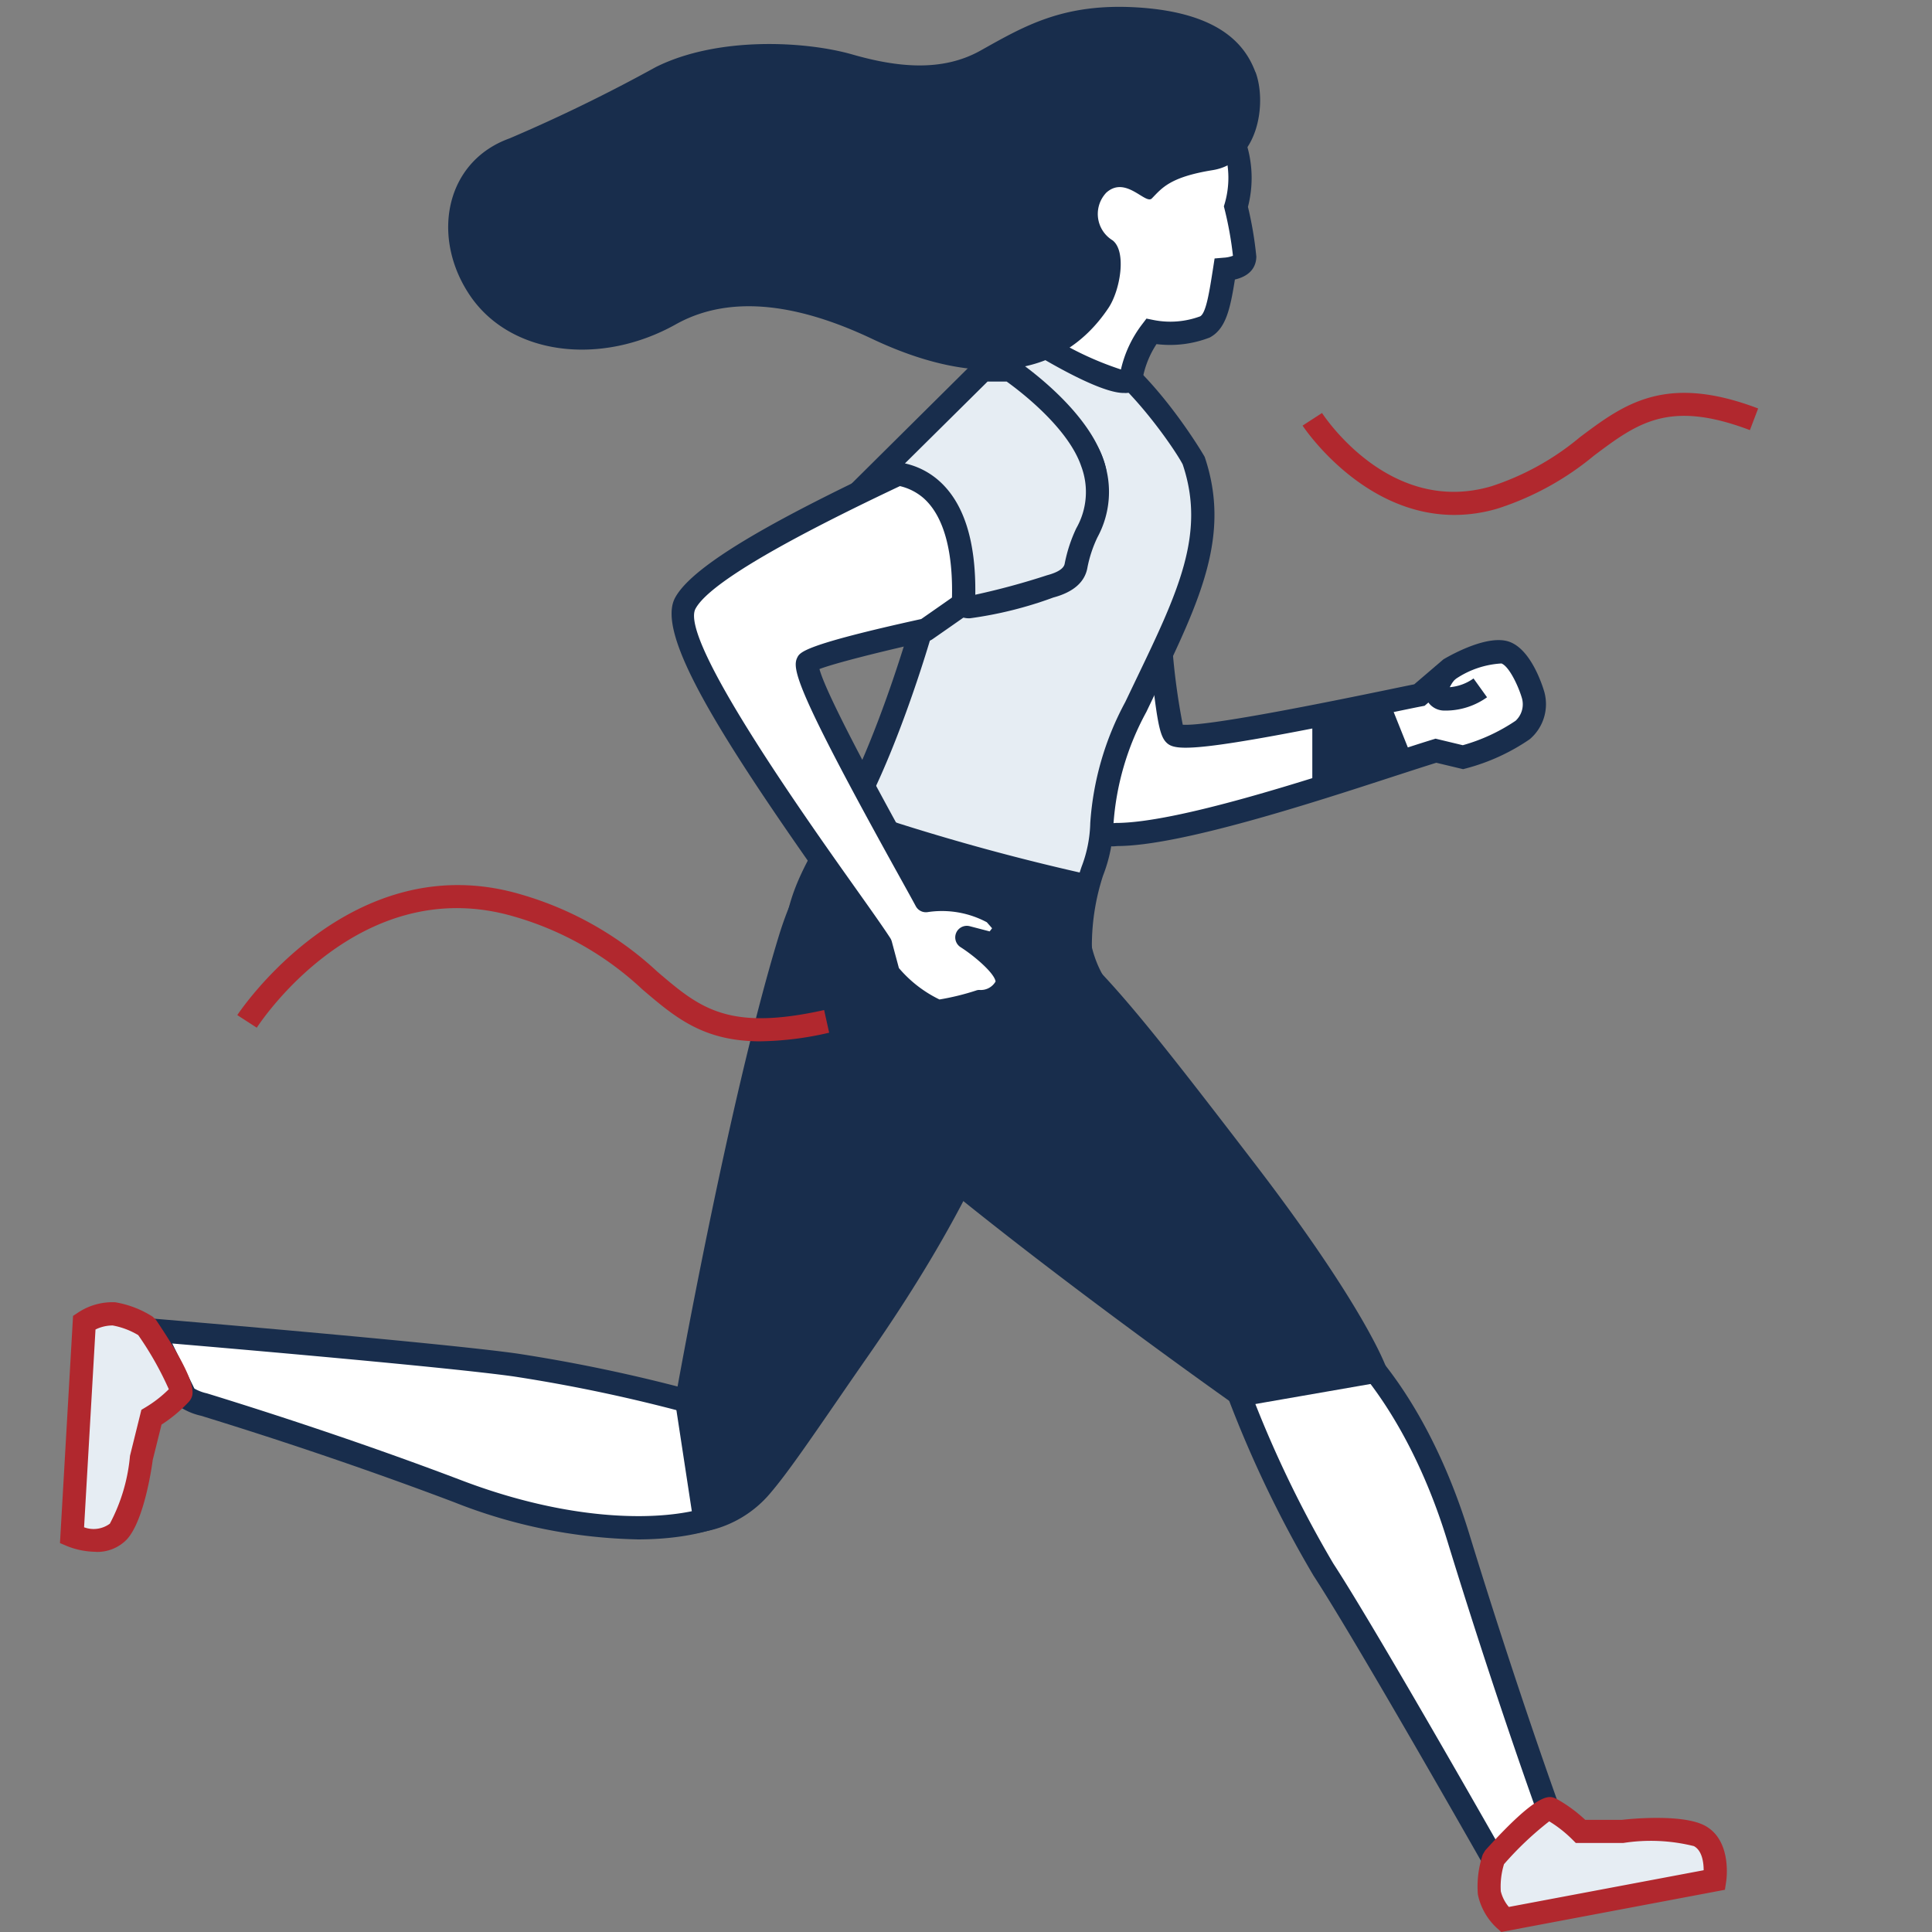 <svg id="marathon" xmlns="http://www.w3.org/2000/svg" xmlns:xlink="http://www.w3.org/1999/xlink" width="100" height="100" viewBox="0 0 100 100">
  <rect x="0" y="0" width="100" height="100" fill="#808080" stroke="none"/>
  <defs>
    <clipPath id="clip-path">
      <rect id="mask" width="100" height="100" transform="translate(130 44.563)" fill="red" opacity="0"/>
    </clipPath>
    <clipPath id="clip-path-2">
      <rect id="Rectangle_25362" data-name="Rectangle 25362" width="87.896" height="99.646" transform="translate(0 0)" fill="none"/>
    </clipPath>
  </defs>
  <g id="frise_marathon" data-name="frise/marathon" transform="translate(-130 -44.563)" clip-path="url(#clip-path)">
    <rect id="zone" width="100" height="100" transform="translate(130 44.563)" fill="red" opacity="0"/>
    <g id="Groupe_44917" data-name="Groupe 44917" transform="translate(133.104 44.916)">
      <g id="Groupe_44916" data-name="Groupe 44916" clip-path="url(#clip-path-2)">
        <path id="Tracé_74614" data-name="Tracé 74614" d="M72.171,26.3c-4.8,0-7.819-4.571-7.854-4.624l1.007-.652c.143.217,3.536,5.329,8.761,3.793a13.781,13.781,0,0,0,4.59-2.543c2.268-1.7,4.413-3.312,9.222-1.485l-.426,1.121c-4.191-1.588-5.821-.368-8.075,1.324a14.99,14.99,0,0,1-4.973,2.733,7.931,7.931,0,0,1-2.252.333" fill="#b1282e"/>
        <path id="Tracé_74615" data-name="Tracé 74615" d="M35.545,77.027c-.986,1.7-7.036,2.814-14.936-.184-5.451-2.069-10.329-3.629-13.131-4.49a2.8,2.8,0,0,1-.984-.417L4.807,68.5s14.7,1.229,18.772,1.8a83.481,83.481,0,0,1,9.987,2.166Z" fill="#fff"/>
        <path id="Tracé_74616" data-name="Tracé 74616" d="M29.877,79.325A27.165,27.165,0,0,1,20.4,77.4C16.3,75.848,11.77,74.3,7.3,72.926a3.3,3.3,0,0,1-1.142-.492l-.134-.089L3.8,67.812l1.054.089c.148.012,14.763,1.237,18.805,1.805a83.863,83.863,0,0,1,10.067,2.182l.275.077,2.212,5.1-.152.262c-.654,1.127-2.9,2-6.187,2M6.957,71.518a2.24,2.24,0,0,0,.647.248c4.543,1.4,9.1,2.951,13.218,4.517,7.259,2.755,12.784,1.925,14.033.662L33.13,72.966a82.8,82.8,0,0,0-9.642-2.074c-3.368-.473-14.233-1.413-17.675-1.706Z" fill="#182d4c"/>
        <path id="Tracé_74617" data-name="Tracé 74617" d="M49.4,43.229c-3.734-.5-8.991-3.553-11.624,5.073s-5.331,23.859-5.331,23.859l.937,6.144a5.234,5.234,0,0,0,2.977-1.819c1.075-1.272,2.709-3.734,5.064-7.122,5.3-7.63,7.472-13.108,8.212-16.813S49.4,43.23,49.4,43.23" fill="#182d4c"/>
        <path id="Tracé_74618" data-name="Tracé 74618" d="M32.881,79.023l-1.048-6.87.018-.1c.027-.154,2.734-15.367,5.347-23.929,2.361-7.73,6.988-6.66,10.371-5.877.676.156,1.316.305,1.908.384l-.08.6.59-.1c.042.233.986,5.77.232,9.541-.943,4.729-3.738,10.461-8.307,17.038q-.852,1.224-1.58,2.285c-1.557,2.261-2.683,3.9-3.518,4.882A5.84,5.84,0,0,1,33.5,78.892Zm.169-6.855.818,5.374a4.641,4.641,0,0,0,2.022-1.436c.805-.95,1.916-2.563,3.454-4.8q.73-1.059,1.582-2.289C46.5,61,48.416,55.572,49.042,52.434a29.868,29.868,0,0,0-.17-8.68c-.508-.088-1.029-.209-1.575-.335-3.4-.787-6.919-1.6-8.95,5.058-2.484,8.136-5.062,22.376-5.3,23.691" fill="#182d4c"/>
        <path id="Tracé_74619" data-name="Tracé 74619" d="M53.2,42.447c-1.729-1.753-2.9-11.475-3.554-16.753a4.925,4.925,0,0,1,.6-2.851c.848-1.236,3.86-2.317,5.074,1.063C56.869,28.22,57.068,37.06,57.7,37.663c.607.583,10.921-1.706,12.671-2.039l1.547-1.336s2.03-1.193,2.913-.862,1.428,2.2,1.428,2.2a1.77,1.77,0,0,1-.571,1.818,9.992,9.992,0,0,1-3.062,1.39l-1.4-.336c-3.2.977-12.617,4.336-16.5,4.336a2.2,2.2,0,0,1-1.52-.388" fill="#fff"/>
        <path id="Tracé_74620" data-name="Tracé 74620" d="M54.441,43.451a2.789,2.789,0,0,1-1.584-.514l-.081-.069c-1.694-1.717-2.747-9.22-3.68-16.757l-.043-.343a5.522,5.522,0,0,1,.671-3.217,3.731,3.731,0,0,1,3.336-1.482A3.523,3.523,0,0,1,55.887,23.7c.922,2.57,1.377,6.7,1.71,9.722a34.758,34.758,0,0,0,.518,3.736c1.363.1,8.244-1.323,10.564-1.8.606-.126,1.1-.228,1.417-.291l1.515-1.295c.534-.313,2.36-1.3,3.427-.9,1.108.415,1.688,2.233,1.793,2.593a2.381,2.381,0,0,1-.76,2.447,10.592,10.592,0,0,1-3.3,1.509l-.146.038-1.387-.332c-.573.178-1.32.421-2.182.7-4.144,1.35-11.079,3.611-14.337,3.611a2.212,2.212,0,0,1-.282.017m-.848-1.464a1.6,1.6,0,0,0,1.062.252c3.134,0,9.957-2.229,14.033-3.557.951-.311,1.763-.575,2.36-.758l.156-.048,1.41.339a9.42,9.42,0,0,0,2.735-1.267,1.164,1.164,0,0,0,.327-1.164c-.191-.653-.669-1.65-1.06-1.8a4.7,4.7,0,0,0-2.352.79l-1.626,1.4-.158.03c-.3.057-.848.171-1.557.318-10.176,2.115-11.187,2-11.641,1.564-.383-.366-.508-1.187-.877-4.539-.327-2.959-.774-7.012-1.647-9.448-.4-1.1-1.037-1.743-1.852-1.849a2.487,2.487,0,0,0-2.164.923,4.3,4.3,0,0,0-.5,2.456l.04.325c.579,4.667,1.776,14.338,3.307,16.024" fill="#182d4c"/>
        <path id="Tracé_74621" data-name="Tracé 74621" d="M37.989,49.48c.058-2.823.556-4.033,2.694-7.481S46.1,28.52,46.154,24.273s2.415-6.9,5.583-7.083c3.038-.176,6.889,6.14,6.946,6.309,1.392,4.125-.5,7.5-3,12.75s-1.25,6-2.25,8.5-.231,5.682-1.326,7.531S47.673,57.8,44.1,57.057A7.72,7.72,0,0,1,37.99,49.48" fill="#e6edf3"/>
        <path id="Tracé_74622" data-name="Tracé 74622" d="M45.025,57.752a5.219,5.219,0,0,1-1.05-.107,8.359,8.359,0,0,1-6.584-8.167l.6,0-.6-.013c.06-2.983.647-4.34,2.784-7.785,2.082-3.358,5.331-13.285,5.381-17.416.052-4.382,2.522-7.466,6.148-7.675,3.509-.18,7.525,6.644,7.549,6.714,1.366,4.052-.248,7.412-2.481,12.064l-.545,1.137a14.1,14.1,0,0,0-1.7,5.833,7.925,7.925,0,0,1-.538,2.632,11.72,11.72,0,0,0-.578,3.68,8.6,8.6,0,0,1-.788,3.935c-1.264,2.132-4.314,5.166-7.6,5.166m-6.436-8.27h0a7.151,7.151,0,0,0,5.632,6.988c3.164.663,6.333-2.745,7.369-4.5a7.856,7.856,0,0,0,.623-3.385,12.538,12.538,0,0,1,.663-4.063,6.731,6.731,0,0,0,.454-2.276,15.318,15.318,0,0,1,1.811-6.259l.547-1.142c2.19-4.559,3.636-7.571,2.426-11.159-.5-.968-3.917-5.9-6.25-5.9l-.093,0c-3,.173-4.972,2.721-5.018,6.491C46.7,28.656,43.4,38.764,41.193,42.315c-2.158,3.48-2.549,4.556-2.6,7.167" fill="#182d4c"/>
        <path id="Tracé_74623" data-name="Tracé 74623" d="M40.948,41.454c-2.413,3.5-3.112,5.532-3.344,7.621a7.677,7.677,0,0,0,5.637,7.89c3.5,1.059,10.934-3.222,12.191-4.965-1.417-1.584-2.583-2.833-2.167-7.083a116.072,116.072,0,0,1-12.317-3.463" fill="#182d4c"/>
        <path id="Tracé_74624" data-name="Tracé 74624" d="M63.363,67.3c1.946-.263,6.538,3.832,9.015,11.91s4.637,14.036,4.637,14.036l-1.146,1.063L74.207,95.9s-6.569-11.58-8.817-15.024a58.849,58.849,0,0,1-4.414-9.217Z" fill="#fff"/>
        <path id="Tracé_74625" data-name="Tracé 74625" d="M74.066,96.868l-.38-.67c-.067-.115-6.585-11.6-8.8-14.991a59.535,59.535,0,0,1-4.474-9.335l-.1-.258,2.664-4.865.3-.041c2.312-.306,7.084,3.9,9.668,12.329,2.445,7.969,4.608,13.947,4.629,14.007l.135.373ZM61.636,71.707a58.465,58.465,0,0,0,4.271,8.867c1.907,2.919,7.005,11.841,8.441,14.362l1.97-1.859c-.511-1.433-2.409-6.827-4.513-13.688C69.53,71.968,65.486,68.11,63.722,67.9Z" fill="#182d4c"/>
        <path id="Tracé_74626" data-name="Tracé 74626" d="M41.955,43.8c-2.087,3.137-7.135,6.524-.537,12.672S61.112,71.842,61.112,71.842l6.971-1.207s-1.066-3.01-6.7-10.365c-5.652-7.373-7.938-10.3-10.944-12.591s-8.48-3.875-8.48-3.875" fill="#182d4c"/>
        <path id="Tracé_74627" data-name="Tracé 74627" d="M60.969,72.476l-.2-.144c-.131-.092-13.2-9.313-19.757-15.418-5.915-5.512-2.921-9.2-.735-11.9.438-.54.851-1.05,1.181-1.546l.5.334.167-.577c.227.065,5.617,1.641,8.676,3.973,3.019,2.3,5.2,5.061,11.058,12.7,5.627,7.346,6.743,10.4,6.788,10.531l.237.67ZM42.2,44.5c-.3.418-.64.834-.992,1.269-2.2,2.711-4.474,5.515.621,10.263,6.048,5.634,17.747,13.98,19.429,15.172l5.965-1.033a60.318,60.318,0,0,0-6.314-9.54c-5.786-7.548-7.935-10.272-10.831-12.479A29.872,29.872,0,0,0,42.2,44.5" fill="#182d4c"/>
        <path id="Tracé_74628" data-name="Tracé 74628" d="M50.032,17a5.954,5.954,0,0,0,1.931-2.823.08.08,0,0,1,.03-.042,11.286,11.286,0,0,1-1.587-4.383V9.734a5.371,5.371,0,1,1,10.527.352c-.021.087-.043.173-.068.259a18.118,18.118,0,0,1,.457,2.646c-.015.435-.612.564-1.038.6-.265,1.7-.433,2.661-1.057,3a5.045,5.045,0,0,1-2.742.217,5.422,5.422,0,0,0-1.03,2.293c-.017.2-.166.287-.4.287-1.264,0-5.023-2.389-5.023-2.389" fill="#fff"/>
        <path id="Tracé_74629" data-name="Tracé 74629" d="M55.055,19.987c-1.37,0-4.693-2.067-5.346-2.481l-.7-.45.651-.524a5.326,5.326,0,0,0,1.67-2.345,11.8,11.8,0,0,1-1.513-4.352l-.006-.1a5.828,5.828,0,0,1,1.043-4.353,5.971,5.971,0,0,1,10.668,4.841c-.011.045-.021.088-.032.13a19.06,19.06,0,0,1,.434,2.58c-.007.344-.142.955-1.11,1.183-.244,1.531-.467,2.553-1.3,3a5.69,5.69,0,0,1-2.757.342,4.874,4.874,0,0,0-.712,1.753.9.9,0,0,1-.989.774M54.867,19a.211.211,0,0,0-.01.05c0-.016.006-.034.01-.05m-3.846-2.1a16.527,16.527,0,0,0,3.894,1.871,6.066,6.066,0,0,1,1.094-2.334l.228-.3.366.074a4.447,4.447,0,0,0,2.415-.191c.306-.173.476-1.265.673-2.529l.072-.466.47-.04a1.577,1.577,0,0,0,.48-.1,18.246,18.246,0,0,0-.43-2.4l-.04-.158.047-.157c.023-.078.042-.155.061-.233A4.771,4.771,0,1,0,51,9.635l.007.116a10.658,10.658,0,0,0,1.5,4.066l.307.493-.333.223A6.514,6.514,0,0,1,51.021,16.9" fill="#182d4c"/>
        <path id="Tracé_74630" data-name="Tracé 74630" d="M61.877,3.383C61.4,2.111,60.191.3,55.749.03,51.924-.2,49.91,1,47.649,2.264c-1.993,1.116-4.31.87-6.644.2-2.416-.69-6.967-.948-10.177.661A83.663,83.663,0,0,1,23.27,6.81c-3.361,1.209-4.082,5.155-2.031,8.157,2.1,3.07,6.742,3.647,10.638,1.467,3.216-1.8,7.093-.7,10.159.752,5.037,2.386,9.618,2.314,12.234-1.6.607-.907.956-2.925.212-3.5a1.6,1.6,0,0,1-.529-2.2,1.619,1.619,0,0,1,.206-.268c1-.9,2.03.635,2.356.3.516-.523.915-1.105,3.15-1.465,2.361-.38,2.816-3.466,2.217-5.076" fill="#182d4c"/>
        <path id="Tracé_74631" data-name="Tracé 74631" d="M45.431,52l.169.04Zm0,0a6.972,6.972,0,0,1-2.554-1.966l-.4-1.5c-1.788-2.776-11.389-15.263-10.11-17.658,1.241-2.325,10.811-6.625,16.005-8.977a5.286,5.286,0,0,1,3.106-.3c1.534.473,3.6,3.211.531,5.528-2.039,1.538-7.192,5.115-7.192,5.115s-5.923,1.3-6.124,1.7c-.4.809,5.226,10.629,6.124,12.316a5.5,5.5,0,0,1,3.532.643l.665.759-.665.871-1.418-.37s1.955,1.236,2.084,2.25c.049.39-.5,1.083-1.418,1.07A13.285,13.285,0,0,1,45.432,52Z" fill="#fff"/>
        <path id="Tracé_74632" data-name="Tracé 74632" d="M45.6,52.64a.616.616,0,0,1-.14-.017l-.169-.04a.578.578,0,0,1-.119-.042,7.619,7.619,0,0,1-2.763-2.13.613.613,0,0,1-.114-.223l-.375-1.409c-.357-.547-.988-1.435-1.775-2.544-6.023-8.484-9.313-13.763-8.309-15.642,1.213-2.273,8.569-5.747,16-9.111l.287-.13a5.911,5.911,0,0,1,3.476-.336,3.906,3.906,0,0,1,2.546,2.9,3.736,3.736,0,0,1-1.776,3.69c-2.025,1.528-7.16,5.093-7.212,5.129a.592.592,0,0,1-.212.093c-2.281.5-4.819,1.137-5.634,1.449.415,1.558,3.977,7.98,5.193,10.171.261.469.482.868.646,1.167a6.124,6.124,0,0,1,3.492.764.6.6,0,0,1,.157.127l.665.759a.6.6,0,0,1,.025.76l-.665.871-.016.021a2.746,2.746,0,0,1,.8,1.418A1.373,1.373,0,0,1,49.22,51.4a2.121,2.121,0,0,1-1.524.686,14.044,14.044,0,0,1-1.734.434.6.6,0,0,1-.36.122m-2.179-2.888a6.421,6.421,0,0,0,2.1,1.626,12.944,12.944,0,0,0,1.891-.463.452.452,0,0,1,.2-.029.88.88,0,0,0,.813-.439c-.06-.432-1.09-1.318-1.809-1.775a.6.6,0,0,1-.229-.746.6.6,0,0,1,.7-.341l1.032.269.125-.163-.272-.311a4.941,4.941,0,0,0-3.06-.525.594.594,0,0,1-.62-.311c-.155-.29-.45-.823-.831-1.51-5.37-9.679-5.586-10.78-5.3-11.354.139-.277.329-.654,6.416-1.994.72-.5,5.224-3.637,7.077-5.034a2.65,2.65,0,0,0,1.315-2.524A2.7,2.7,0,0,0,51.3,22.177a4.618,4.618,0,0,0-2.7.275l-.27.123c-4.646,2.1-14.313,6.48-15.436,8.582-.851,1.593,5.745,10.885,8.228,14.383.835,1.177,1.495,2.106,1.858,2.668a.669.669,0,0,1,.075.171Zm-4.33-15.369h0Z" fill="#182d4c"/>
        <path id="Tracé_74633" data-name="Tracé 74633" d="M42.349,24.167s4.737-.933,4.417,6.75c.083.416,2.123-.2,4.5-.919.59-.159,1.228-.451,1.333-1.081.32-1.921,1.684-2.791.833-5.321s-4.241-4.8-4.241-4.8H47.765Z" fill="#e6edf3"/>
        <path id="Tracé_74634" data-name="Tracé 74634" d="M47.1,31.649a1.1,1.1,0,0,1-.582-.133.728.728,0,0,1-.345-.483l-.013-.07,0-.072c.11-2.657-.407-4.556-1.494-5.489a2.873,2.873,0,0,0-2.207-.647l-1.949.384,7-6.945h1.856l.151.1c.146.1,3.569,2.417,4.476,5.109a4.922,4.922,0,0,1-.294,4.056,6.516,6.516,0,0,0-.516,1.555c-.126.756-.722,1.281-1.769,1.561A20.267,20.267,0,0,1,47.1,31.649m-3.365-8.016a3.938,3.938,0,0,1,1.715.857c1.318,1.131,1.966,3.128,1.927,5.94a37.753,37.753,0,0,0,3.712-1.007c.571-.153.873-.355.915-.6a7.711,7.711,0,0,1,.6-1.832,3.784,3.784,0,0,0,.26-3.2c-.681-2.02-3.225-3.938-3.862-4.394h-.99Z" fill="#182d4c"/>
        <path id="Tracé_74635" data-name="Tracé 74635" d="M74.213,95.827a4.579,4.579,0,0,0-.235,1.75A2.675,2.675,0,0,0,74.785,99l10.864-2.053s.264-1.71-.792-2.279-4.013-.229-4.013-.229H78.709a6.944,6.944,0,0,0-1.537-1.163c-.508-.168-2.959,2.55-2.959,2.55" fill="#e6edf3"/>
        <path id="Tracé_74636" data-name="Tracé 74636" d="M74.6,99.646l-.221-.2A3.251,3.251,0,0,1,73.39,97.7a5.2,5.2,0,0,1,.254-2.064l.123-.208c2.717-3.013,3.288-2.825,3.593-2.718l.1.045a7.51,7.51,0,0,1,1.488,1.088h1.893c.253-.033,3.111-.339,4.3.3,1.414.762,1.115,2.812,1.1,2.9l-.064.419Zm.144-3.512a3.947,3.947,0,0,0-.167,1.406,2,2,0,0,0,.416.81l10.084-1.9c0-.415-.086-1.023-.505-1.248a9.223,9.223,0,0,0-3.659-.162l-2.453,0-.176-.176a6.413,6.413,0,0,0-1.2-.945,16.729,16.729,0,0,0-2.339,2.216" fill="#b1282e"/>
        <path id="Tracé_74637" data-name="Tracé 74637" d="M4.477,68.3a4.555,4.555,0,0,0-1.641-.651,2.671,2.671,0,0,0-1.577.438L.623,79.128s1.595.67,2.4-.217,1.193-3.838,1.193-3.838L4.735,73a6.915,6.915,0,0,0,1.5-1.21c.286-.452-1.758-3.488-1.758-3.488" fill="#e6edf3"/>
        <path id="Tracé_74638" data-name="Tracé 74638" d="M1.84,79.968a4.126,4.126,0,0,1-1.449-.286L0,79.517l.677-11.76.252-.166a3.225,3.225,0,0,1,1.93-.539A5.175,5.175,0,0,1,4.8,67.8l.174.169c2.262,3.362,1.94,3.871,1.766,4.145l-.068.088a7.5,7.5,0,0,1-1.415,1.182L4.8,75.219c-.03.254-.424,3.1-1.331,4.1a2.124,2.124,0,0,1-1.63.653m-.591-1.273a1.416,1.416,0,0,0,1.334-.187A9.2,9.2,0,0,0,3.624,75l.59-2.381.214-.128a6.284,6.284,0,0,0,1.206-.938,16.773,16.773,0,0,0-1.583-2.8,3.953,3.953,0,0,0-1.324-.5,2.019,2.019,0,0,0-.888.209Z" fill="#b1282e"/>
        <path id="Tracé_74639" data-name="Tracé 74639" d="M71.726,36.426h-.059a1.018,1.018,0,0,1-.933-.576c-.279-.636.234-1.411.468-1.716l.952.731a2.317,2.317,0,0,0-.218.351,2.456,2.456,0,0,0,1.229-.453l.7.975a3.7,3.7,0,0,1-2.141.689" fill="#182d4c"/>
        <path id="Tracé_74640" data-name="Tracé 74640" d="M36.269,53.547c-2.972,0-4.415-1.231-6.128-2.692a16.267,16.267,0,0,0-6.627-3.765c-7.968-2.338-13.112,5.42-13.327,5.751l-1.008-.652c.057-.089,5.845-8.847,14.673-6.249a17.494,17.494,0,0,1,7.067,4c2.187,1.866,3.629,3.1,8.634,1.987l.26,1.172a16.519,16.519,0,0,1-3.544.446" fill="#b1282e"/>
        <path id="Tracé_74641" data-name="Tracé 74641" d="M64.821,37v4l5.111-2.25-1.125-2.812Z" fill="#182d4c"/>
      </g>
    </g>
  </g>
</svg>
